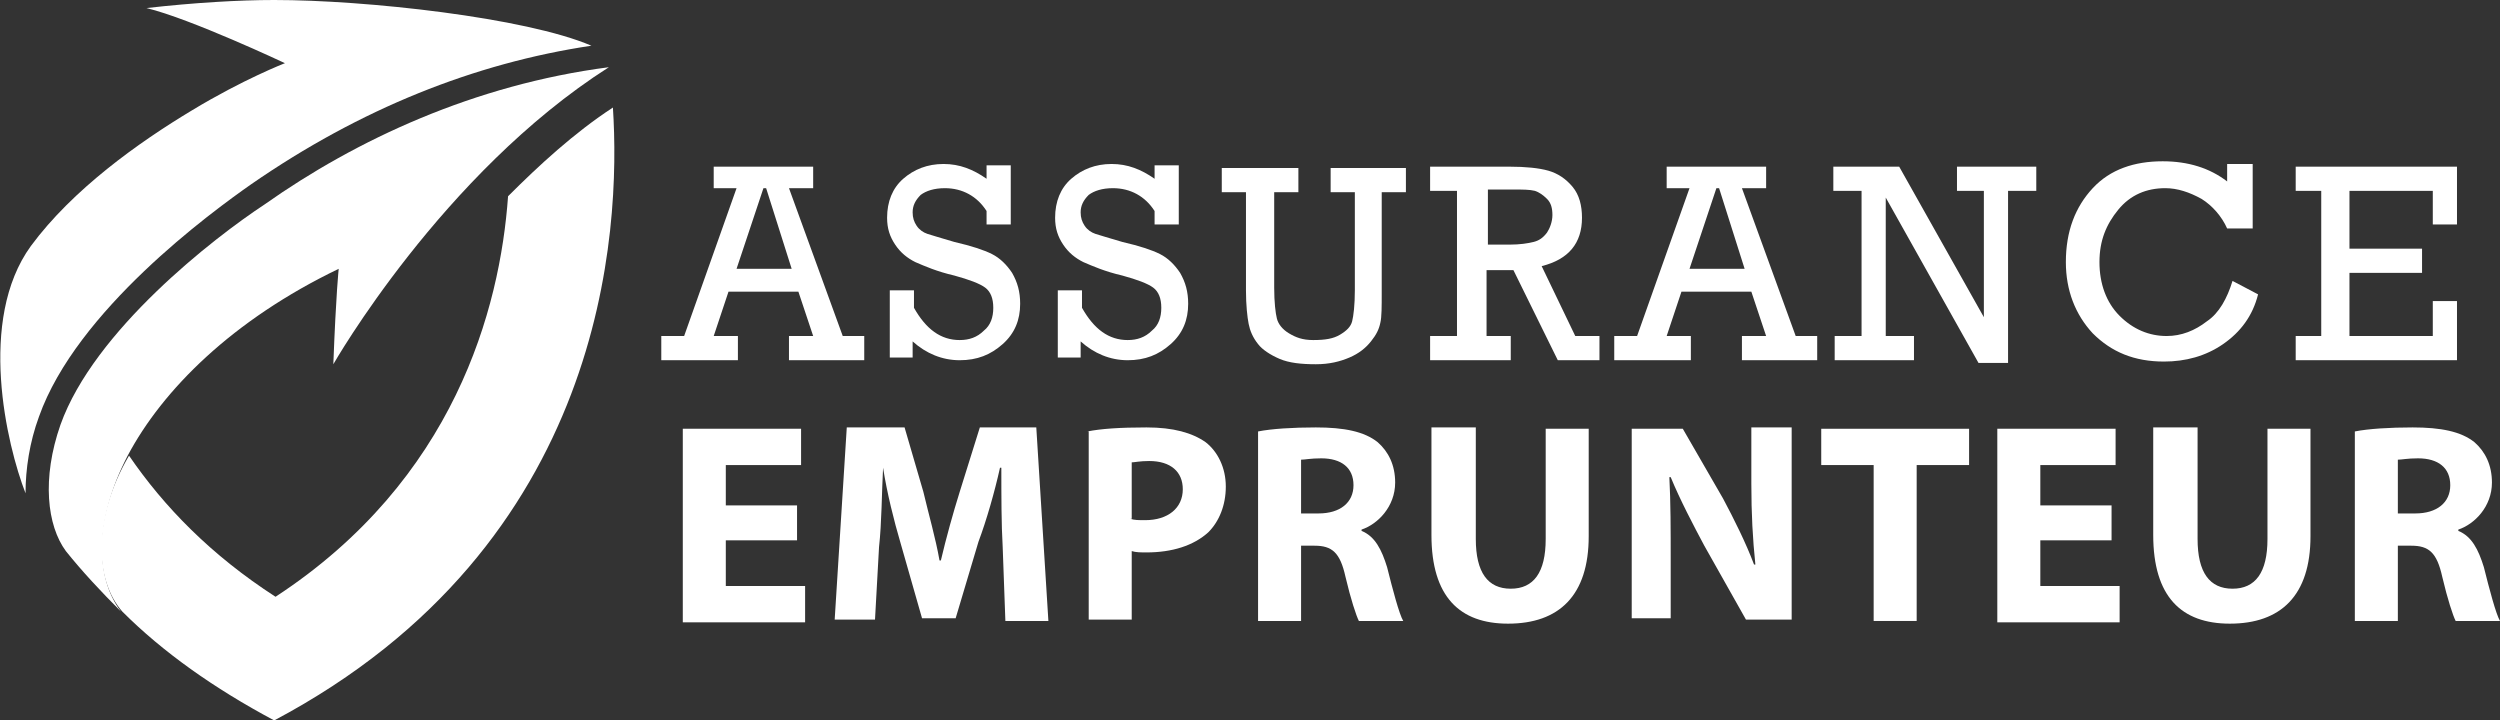 <?xml version="1.0" encoding="utf-8"?>
<!-- Generator: Adobe Illustrator 24.1.0, SVG Export Plug-In . SVG Version: 6.00 Build 0)  -->
<svg version="1.1" id="Layer_1" xmlns="http://www.w3.org/2000/svg" xmlns:xlink="http://www.w3.org/1999/xlink" x="0px" y="0px"
	 width="186px" height="53.6px" viewBox="0 0 186 53.6" style="enable-background:new 0 0 186 53.6;" xml:space="preserve">
<rect x="0" y="0" width="186" height="53.6" fill="#333333" stroke="none"/>
<style type="text/css">
	.st0{fill:#FFFFFF;}
</style>
<g>
	<path class="st0" d="M59.4,21.7h-5.2L53.1,25h1.8v1.8h-5.7V25h1.7l3.9-11h-1.7v-1.6h7.4V14h-1.8l4,11h1.6v1.8h-5.6V25h1.8
		L59.4,21.7z M58.9,20l-1.9-6h-0.2l-2,6H58.9z"/>
	<path class="st0" d="M66.2,26.8v-5.2H68v1.3c0.9,1.6,2,2.4,3.4,2.4c0.7,0,1.3-0.2,1.8-0.7c0.5-0.4,0.7-1,0.7-1.7
		c0-0.7-0.2-1.2-0.6-1.5c-0.4-0.3-1.2-0.6-2.3-0.9c-1.3-0.3-2.2-0.7-2.9-1c-0.6-0.3-1.1-0.7-1.5-1.3c-0.4-0.6-0.6-1.2-0.6-2
		c0-1.2,0.4-2.2,1.2-2.9c0.8-0.7,1.8-1.1,3-1.1c1.2,0,2.2,0.4,3.2,1.1v-1h1.8v4.4h-1.8v-1c-0.7-1.1-1.8-1.7-3.1-1.7
		c-0.8,0-1.4,0.2-1.8,0.5c-0.4,0.4-0.6,0.8-0.6,1.3c0,0.4,0.1,0.7,0.3,1c0.2,0.3,0.5,0.5,0.8,0.6c0.3,0.1,1,0.3,2,0.6
		c1.3,0.3,2.2,0.6,2.8,0.9c0.6,0.3,1.1,0.8,1.5,1.4c0.4,0.7,0.6,1.4,0.6,2.3c0,1.2-0.4,2.2-1.3,3c-0.9,0.8-1.9,1.2-3.2,1.2
		c-1.3,0-2.5-0.5-3.5-1.4v1.2H66.2z"/>
	<path class="st0" d="M78.7,26.8v-5.2h1.8v1.3c0.9,1.6,2,2.4,3.4,2.4c0.7,0,1.3-0.2,1.8-0.7c0.5-0.4,0.7-1,0.7-1.7
		c0-0.7-0.2-1.2-0.6-1.5c-0.4-0.3-1.2-0.6-2.3-0.9c-1.3-0.3-2.2-0.7-2.9-1c-0.6-0.3-1.1-0.7-1.5-1.3c-0.4-0.6-0.6-1.2-0.6-2
		c0-1.2,0.4-2.2,1.2-2.9c0.8-0.7,1.8-1.1,3-1.1c1.2,0,2.2,0.4,3.2,1.1v-1h1.8v4.4h-1.8v-1c-0.7-1.1-1.8-1.7-3.1-1.7
		c-0.8,0-1.4,0.2-1.8,0.5c-0.4,0.4-0.6,0.8-0.6,1.3c0,0.4,0.1,0.7,0.3,1c0.2,0.3,0.5,0.5,0.8,0.6c0.3,0.1,1,0.3,2,0.6
		c1.3,0.3,2.2,0.6,2.8,0.9c0.6,0.3,1.1,0.8,1.5,1.4c0.4,0.7,0.6,1.4,0.6,2.3c0,1.2-0.4,2.2-1.3,3c-0.9,0.8-1.9,1.2-3.2,1.2
		c-1.3,0-2.5-0.5-3.5-1.4v1.2H78.7z"/>
	<path class="st0" d="M94.8,14.2v7.2c0,1.1,0.1,1.9,0.2,2.3c0.1,0.4,0.4,0.8,0.9,1.1s1,0.5,1.8,0.5c0.9,0,1.5-0.1,2-0.4
		c0.5-0.3,0.8-0.6,0.9-1c0.1-0.4,0.2-1.2,0.2-2.3v-7.3H99v-1.8h5.6v1.8h-1.8v7.5c0,1,0,1.8-0.1,2.2c-0.1,0.5-0.3,0.9-0.7,1.4
		c-0.4,0.5-0.9,0.9-1.6,1.2c-0.7,0.3-1.5,0.5-2.5,0.5c-1.1,0-2-0.1-2.7-0.4c-0.7-0.3-1.3-0.7-1.6-1.1c-0.4-0.5-0.6-1-0.7-1.5
		c-0.1-0.5-0.2-1.4-0.2-2.5v-7.3h-1.8v-1.8h5.7v1.8H94.8z"/>
	<path class="st0" d="M108.4,25V14.2h-2v-1.8h5.9c1.2,0,2.2,0.1,2.9,0.3c0.7,0.2,1.3,0.6,1.8,1.2c0.5,0.6,0.7,1.4,0.7,2.3
		c0,1.9-1,3.1-3,3.6l2.5,5.2h1.8v1.8h-3.1l-3.3-6.7h-2V25h1.8v1.8h-6V25H108.4z M110.6,18.2h1.7c0.8,0,1.4-0.1,1.8-0.2
		c0.4-0.1,0.7-0.3,1-0.7c0.2-0.3,0.4-0.8,0.4-1.3c0-0.5-0.1-0.9-0.4-1.2c-0.3-0.3-0.6-0.5-0.9-0.6c-0.4-0.1-0.9-0.1-1.7-0.1h-1.8
		V18.2z"/>
	<path class="st0" d="M130.3,21.7h-5.2L124,25h1.8v1.8h-5.7V25h1.7l3.9-11H124v-1.6h7.4V14h-1.8l4,11h1.6v1.8h-5.6V25h1.8
		L130.3,21.7z M129.8,20l-1.9-6h-0.2l-2,6H129.8z"/>
	<path class="st0" d="M138.5,25V14.2h-2.1v-1.8h4.9l6.3,11.2v-9.4h-2v-1.8h5.9v1.8h-2.1v12.8h-2.2l-6.9-12.3V25h2.1v1.8h-5.9V25
		H138.5z"/>
	<path class="st0" d="M166.1,20.9l1.9,1c-0.4,1.6-1.3,2.8-2.6,3.7c-1.3,0.9-2.8,1.3-4.4,1.3c-2.2,0-3.9-0.7-5.3-2.1
		c-1.3-1.4-2-3.2-2-5.3c0-2.3,0.7-4.1,2-5.5c1.3-1.4,3.1-2,5.2-2c1.9,0,3.5,0.5,4.8,1.5v-1.3h1.9V17h-1.9c-0.4-0.9-1.1-1.7-1.9-2.2
		c-0.9-0.5-1.8-0.8-2.7-0.8c-1.4,0-2.6,0.5-3.5,1.6s-1.4,2.3-1.4,3.9c0,1.6,0.5,3,1.5,4c1,1,2.2,1.5,3.5,1.5c1.1,0,2.1-0.4,3-1.1
		C165.1,23.3,165.7,22.2,166.1,20.9z"/>
	<path class="st0" d="M172.7,25V14.2h-1.9v-1.8h12v4.3H181v-2.5h-6.2v4.3h5.4v1.8h-5.4V25h6.2v-2.6h1.8v4.4h-12V25H172.7z"/>
	<path class="st0" d="M59.3,40.2H54v3.4h5.9v2.7h-9.1V31.9h8.8v2.7H54v3h5.3V40.2z"/>
	<path class="st0" d="M74.6,40.7c-0.1-1.7-0.1-3.8-0.1-5.9h-0.1c-0.4,1.8-1,3.9-1.6,5.5L71.1,46h-2.5L67,40.4
		c-0.5-1.7-1-3.7-1.3-5.6h0c-0.1,1.9-0.1,4.1-0.3,5.9l-0.3,5.4h-3l0.9-14.3h4.3l1.4,4.8c0.4,1.7,0.9,3.4,1.2,5.1h0.1
		c0.4-1.7,0.9-3.5,1.4-5.1l1.5-4.8h4.2L78,46.2h-3.2L74.6,40.7z"/>
	<path class="st0" d="M80.9,32.1c1-0.2,2.4-0.3,4.4-0.3c2,0,3.4,0.4,4.4,1.1c0.9,0.7,1.5,1.9,1.5,3.3c0,1.4-0.5,2.6-1.3,3.4
		c-1.1,1-2.7,1.5-4.6,1.5c-0.4,0-0.8,0-1.1-0.1v5.1h-3.2V32.1z M84.1,38.6c0.3,0.1,0.6,0.1,1.1,0.1c1.7,0,2.8-0.9,2.8-2.3
		c0-1.3-0.9-2.1-2.5-2.1c-0.7,0-1.1,0.1-1.3,0.1V38.6z"/>
	<path class="st0" d="M93.6,32.1c1-0.2,2.6-0.3,4.3-0.3c2.1,0,3.6,0.3,4.6,1.1c0.8,0.7,1.3,1.7,1.3,3c0,1.8-1.3,3.1-2.5,3.5v0.1
		c1,0.4,1.5,1.4,1.9,2.7c0.4,1.6,0.9,3.5,1.2,4h-3.3c-0.2-0.4-0.6-1.6-1-3.3c-0.4-1.8-1-2.3-2.3-2.3h-1v5.6h-3.2V32.1z M96.8,38.2
		h1.3c1.6,0,2.6-0.8,2.6-2.1c0-1.3-0.9-2-2.4-2c-0.8,0-1.2,0.1-1.5,0.1V38.2z"/>
	<path class="st0" d="M109.8,31.9v8.2c0,2.5,0.9,3.7,2.6,3.7c1.7,0,2.6-1.2,2.6-3.7v-8.2h3.2v8c0,4.4-2.2,6.5-6,6.5
		c-3.6,0-5.7-2-5.7-6.6v-8H109.8z"/>
	<path class="st0" d="M121.4,46.2V31.9h3.8l3,5.2c0.8,1.5,1.7,3.3,2.3,4.9h0.1c-0.2-1.9-0.3-3.8-0.3-6v-4.2h3v14.3h-3.4l-3.1-5.5
		c-0.8-1.5-1.8-3.4-2.5-5.1l-0.1,0c0.1,1.9,0.1,3.9,0.1,6.2v4.3H121.4z"/>
	<path class="st0" d="M139.3,34.6h-3.8v-2.7h11v2.7h-3.9v11.6h-3.2V34.6z"/>
	<path class="st0" d="M157.1,40.2h-5.3v3.4h5.9v2.7h-9.1V31.9h8.8v2.7h-5.6v3h5.3V40.2z"/>
	<path class="st0" d="M163.5,31.9v8.2c0,2.5,0.9,3.7,2.6,3.7c1.7,0,2.6-1.2,2.6-3.7v-8.2h3.2v8c0,4.4-2.2,6.5-6,6.5
		c-3.6,0-5.7-2-5.7-6.6v-8H163.5z"/>
	<path class="st0" d="M175.2,32.1c1-0.2,2.6-0.3,4.3-0.3c2.1,0,3.6,0.3,4.6,1.1c0.8,0.7,1.3,1.7,1.3,3c0,1.8-1.3,3.1-2.5,3.5v0.1
		c1,0.4,1.5,1.4,1.9,2.7c0.4,1.6,0.9,3.5,1.2,4h-3.3c-0.2-0.4-0.6-1.6-1-3.3c-0.4-1.8-1-2.3-2.3-2.3h-1v5.6h-3.2V32.1z M178.4,38.2
		h1.3c1.6,0,2.6-0.8,2.6-2.1c0-1.3-0.9-2-2.4-2c-0.8,0-1.2,0.1-1.5,0.1V38.2z"/>
</g>
<g>
	<g>
		<path class="st0" d="M20.4,53.6c-4.5-2.4-8.3-5.1-11.3-8.1c-2.1-2.4-2.2-7,0.5-11.6c2.6,3.8,6.1,7.4,10.9,10.5
			C33.8,35.7,37.2,23,37.8,14.6c2.3-2.3,4.9-4.7,7.8-6.6C46.2,17.2,45.1,40.5,20.4,53.6z"/>
		<path class="st0" d="M45.3,5c-12.4,7.9-20.5,22.1-20.5,22.1c0.2-5.3,0.4-7.1,0.4-7.1c-7.9,3.8-13.1,9-15.7,13.9
			c-2.4,4.6-2.5,9-0.5,11.6c-1.5-1.5-2.9-3-4.1-4.5c0,0,0,0,0,0c-1.4-1.9-1.8-5.4-0.4-9.4C7,24.6,15.9,17.7,19.7,15.2
			C26.5,10.4,35.3,6.3,45.3,5z"/>
		<path class="st0" d="M44,3.4c-8.7,1.3-17.2,4.7-25.3,10.3c-3,2.1-13,9.4-15.8,17.3c-0.7,1.9-1,3.9-1,5.7c0,0,0,0,0,0
			c-1.4-3.6-3.6-12.9,0.4-18.4c3.1-4.2,8-7.7,12-10.1c0,0,0,0,0,0c3.8-2.3,6.9-3.5,6.9-3.5s-7-3.3-10.3-4.1C14.4,0.2,17.8,0,20.4,0
			C27.2,0,39.1,1.3,44,3.4z"/>
	</g>
</g>
</svg>
